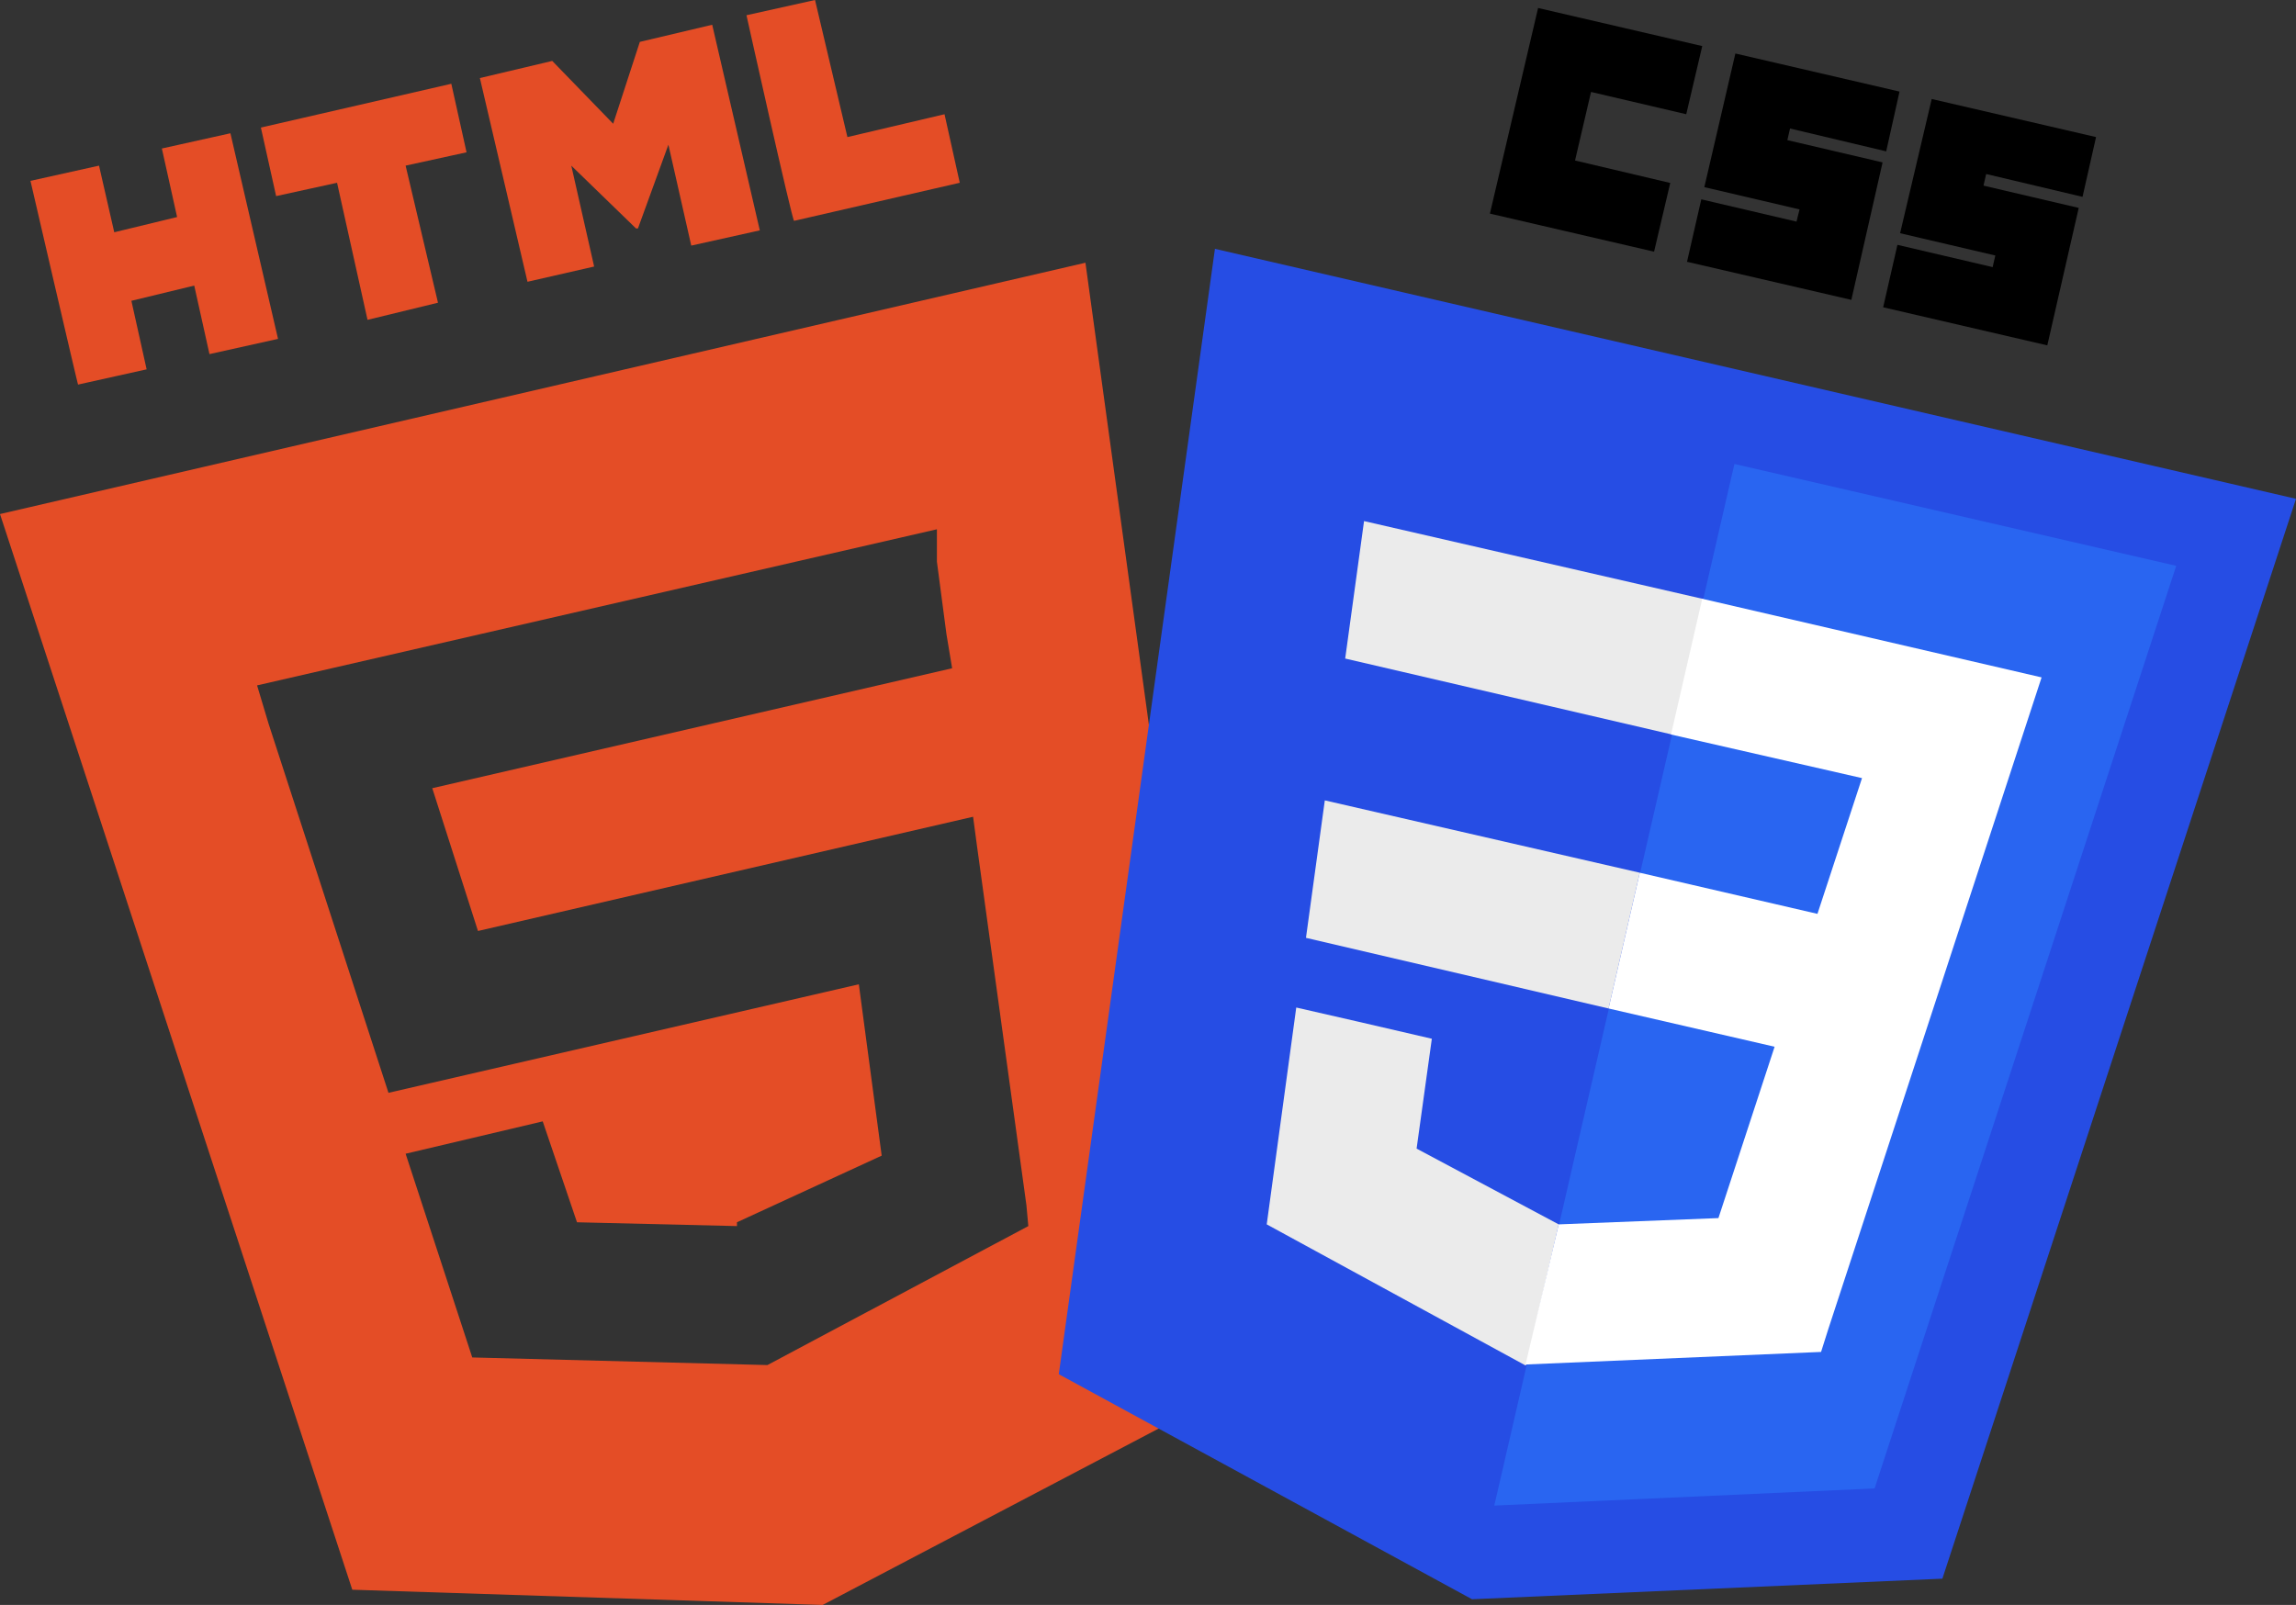 <svg xmlns="http://www.w3.org/2000/svg" viewBox="0 0 120.57 84.3"><rect x="0" y="0" width="120.57" height="84.3" fill="#333333" stroke="none"/><defs><style>.cls-1{fill:#e44d26;}.cls-2{fill:#264de4;}.cls-3{fill:#2965f1;}.cls-4{fill:#ebebeb;}.cls-5{fill:#fff;}</style></defs><g id="Layer_2" data-name="Layer 2"><g id="Layer_1-2" data-name="Layer 1"><path class="cls-1" d="M0,27,18.5,83.5l24.7.8L65.1,72.8,57,13.8Zm49.2,2.5.5,3.8.3,1.8L22.7,41.4l2.4,7.5,26-6,.2,1.5,2.6,18.9.1,1.1L40.3,71.7h0l-15.5-.4L21.3,60.6l7.2-1.7,1.8,5.3,8.4.2v-.2h0l7.6-3.5-1.2-9L20.4,57.4,14.1,38l-.6-2,35.7-8.2v1.7ZM1.6,9.5l3.6-.8L6,12.2l3.3-.8L8.5,7.8,12.1,7l2.5,10.8-3.6.8L10.2,15l-3.3.8.8,3.6-3.6.8C4.1,20.3,1.6,9.5,1.6,9.5Zm16.1.1-3.2.7-.8-3.6,10-2.3L24.5,8l-3.2.7L23,15.9l-3.7.9Zm7.5-5.5L29,3.2l3.2,3.3,1.4-4.3,3.8-.9,2.5,10.8-3.6.8L35.1,7.6,33.5,12h-.1L30,8.7,31.2,14l-3.5.8L25.2,4.1ZM39.2.8,42.8,0l1.7,7.2L49.6,6l.8,3.6-8.7,2C41.6,11.6,39.2.8,39.2.8Z"/><g id="layer1"><g id="g3013"><polygon id="polygon2989" class="cls-2" points="55.6 72.18 63.8 13.07 120.57 26.2 102 82.92 77.3 84 55.6 72.18"/><polygon id="polygon2991" class="cls-3" points="98.44 78.18 114.28 29.72 91.08 24.37 78.47 79.08 98.44 78.18"/><polygon id="polygon2993" class="cls-4" points="69.57 42.04 68.58 49.26 84.47 52.97 86.11 45.84 69.57 42.04"/><polygon id="polygon2995" class="cls-4" points="70.64 34.59 87.8 38.58 89.44 31.45 89.39 31.45 71.63 27.37 70.64 34.59"/><polygon id="polygon2997" class="cls-4" points="80.11 71.72 80.16 71.67 81.85 64.31 81.85 64.31 74.39 60.33 75.19 54.56 71.35 53.67 68.07 52.92 66.52 64.31 80.11 71.72"/><path id="path2999" d="M80.77.42l8.62,2L88.55,6l-5-1.17-.84,3.6,5,1.18-.85,3.61-8.62-2Z"/><path id="path3001" d="M91.13,2.81l8.62,2-.7,3.14L94,6.75l-.14.61,5,1.17-1.64,7.22-8.63-2,.75-3.28,5,1.17L94.5,11l-5-1.17Z"/><path id="path3003" d="M101.44,5.2l8.63,2-.71,3.14L104.3,9.14l-.14.61,5,1.17-1.65,7.22-8.62-2,.75-3.28,5,1.17.14-.61-5-1.17Z"/><polygon id="polygon3005" class="cls-5" points="107.21 35.58 89.39 31.45 87.75 38.58 97.78 40.87 95.44 48 86.11 45.84 84.47 52.97 93.19 54.98 90.24 63.98 81.85 64.31 80.11 71.67 95.63 71.01 96 69.84 102 51.51 102.61 49.64 107.21 35.58"/></g></g></g></g></svg>